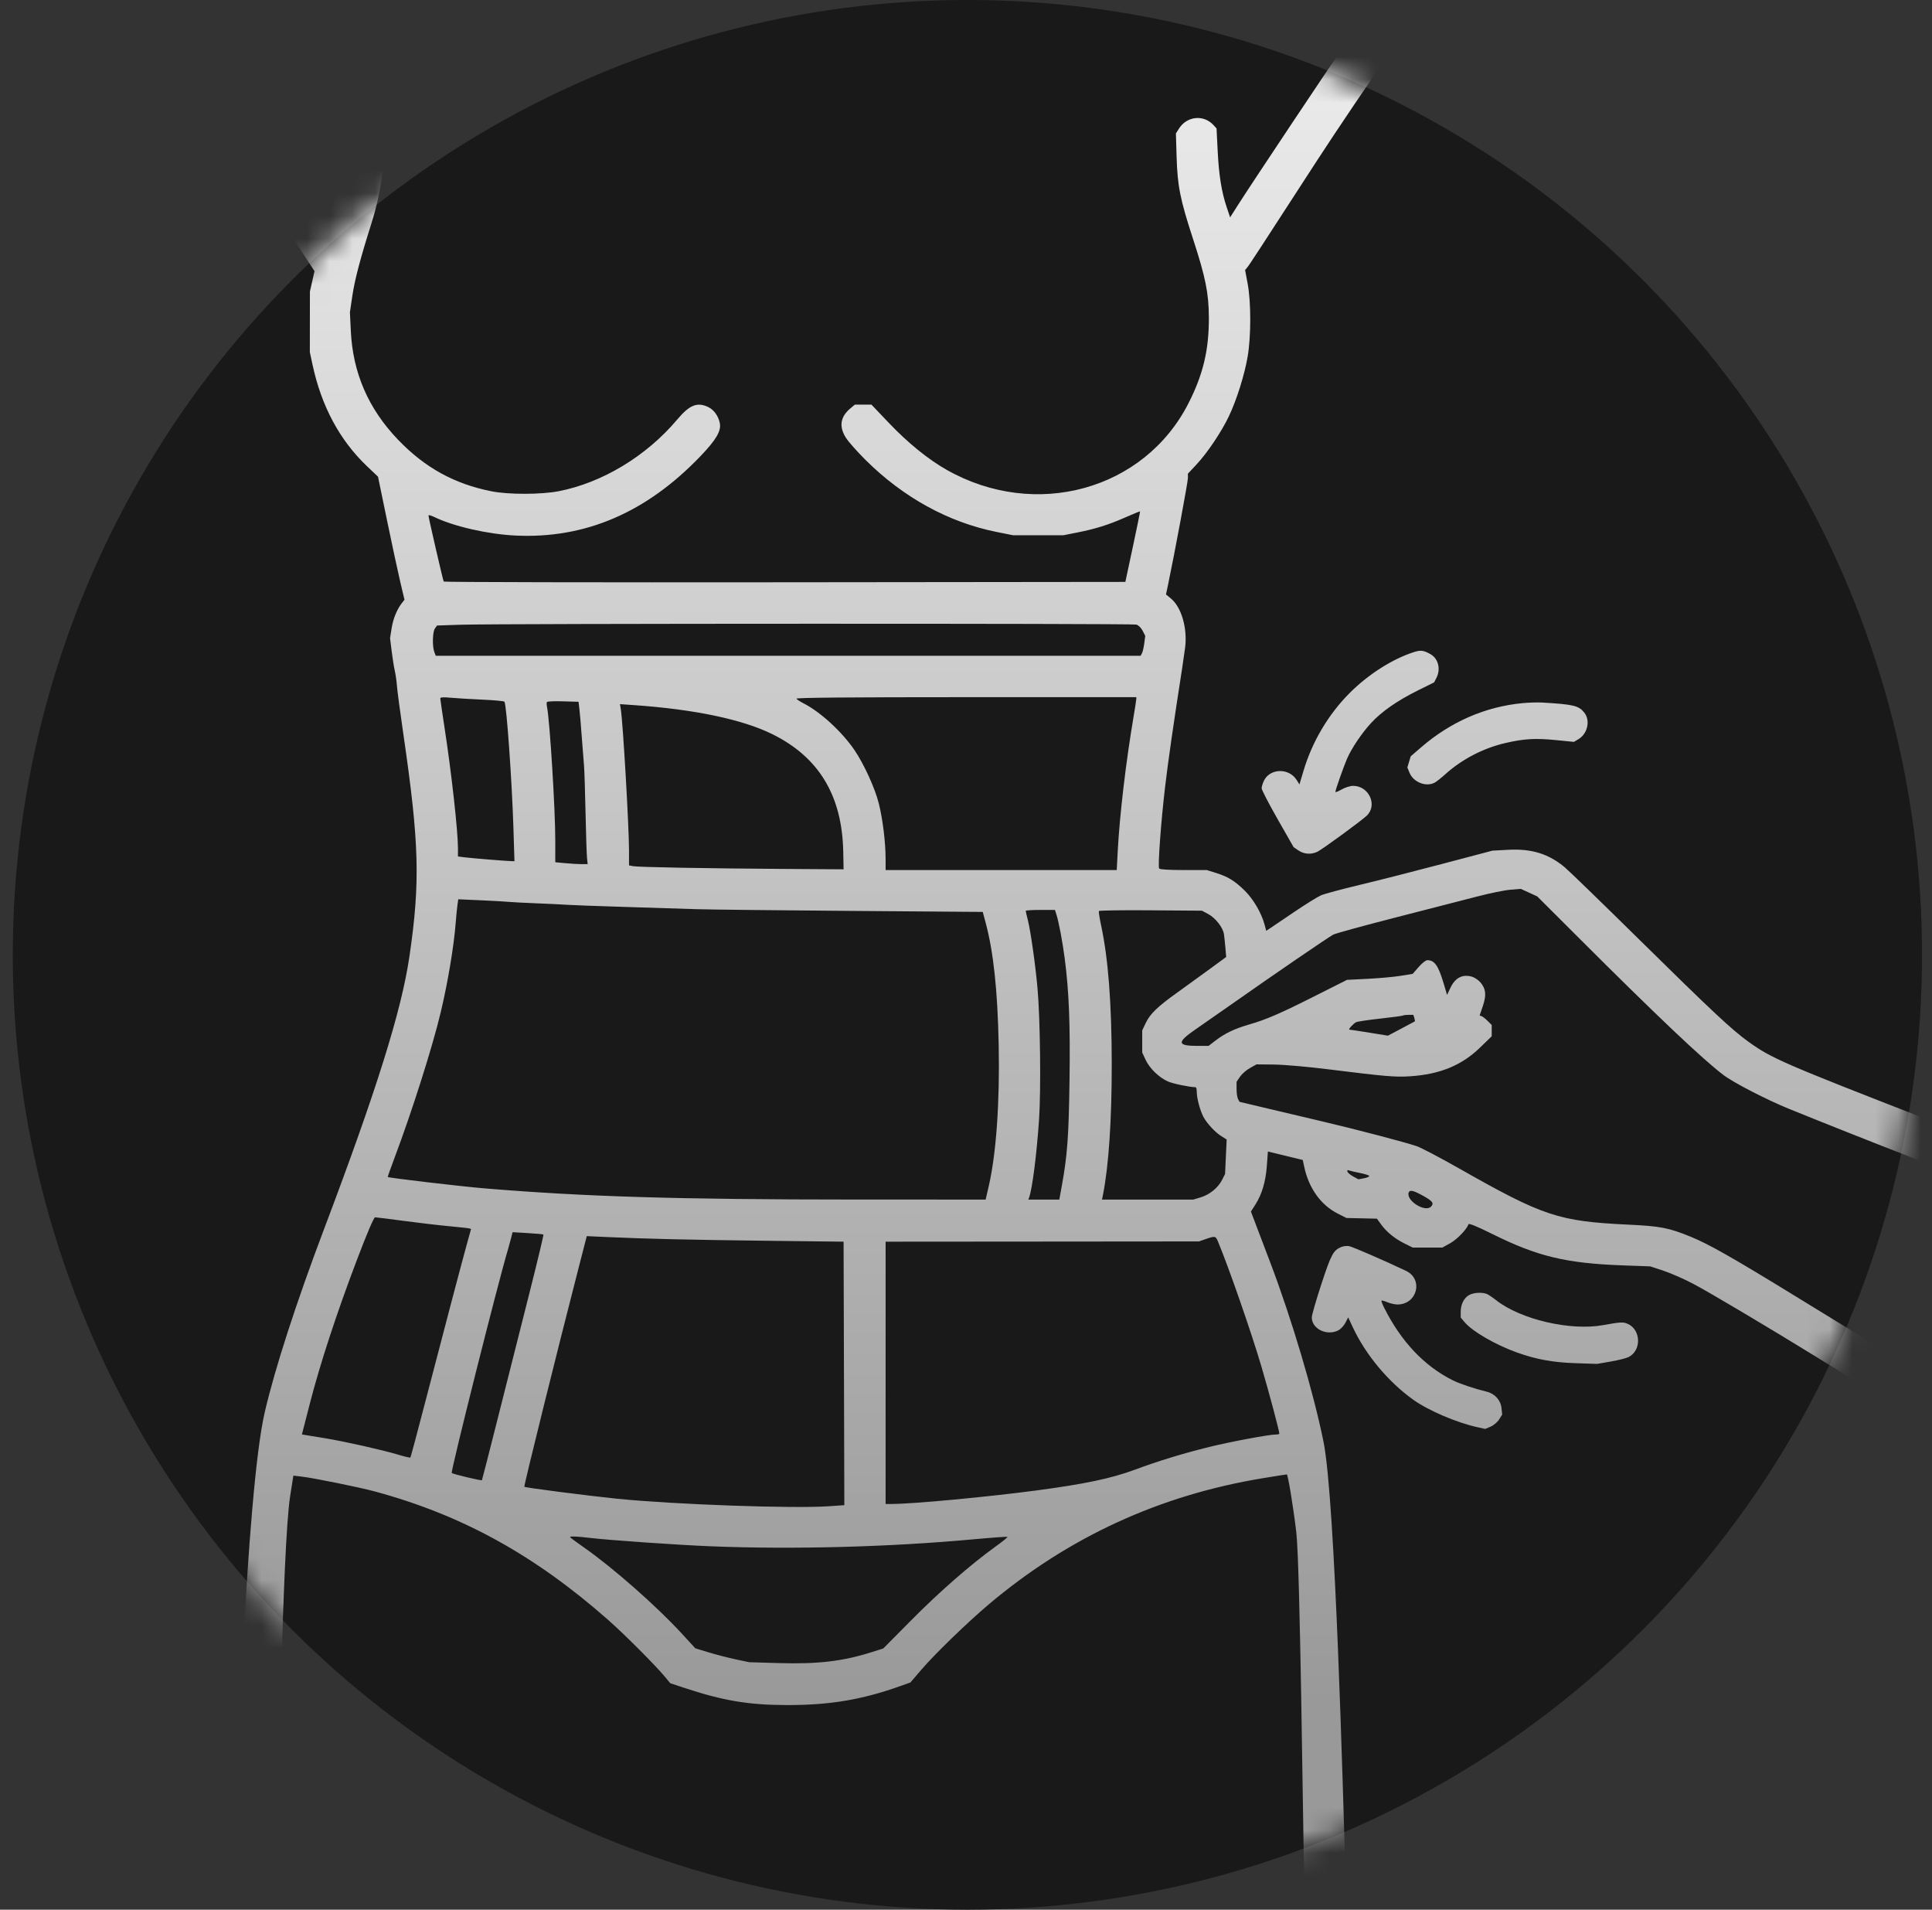 <svg xmlns="http://www.w3.org/2000/svg" fill="none" viewBox="0 0 85 84" height="84" width="85">
<rect x="0" y="0" width="85" height="84" fill="#333333" stroke="none"/>
<circle fill="#191919" r="42" cy="42" cx="42.562"></circle>
<mask height="84" width="85" y="0" x="0" maskUnits="userSpaceOnUse" style="mask-type:alpha" id="mask0_457_10">
<circle fill="#875024" r="42" cy="42" cx="42.438"></circle>
</mask>
<g mask="url(#mask0_457_10)">
<path fill="url(#paint0_linear_457_10)" d="M40.291 -14.96C40.037 -14.883 39.815 -14.674 39.702 -14.402C39.508 -13.936 39.626 -11.47 39.894 -10.411C40.459 -8.18 42.071 -6.576 44.69 -5.635C44.968 -5.535 45.187 -5.447 45.177 -5.438C45.134 -5.398 42.204 -4.641 39.692 -4.019C38.183 -3.646 36.874 -3.292 36.783 -3.231C36.443 -3.008 36.328 -2.363 36.56 -1.982C36.737 -1.69 37.029 -1.554 37.398 -1.59C37.563 -1.606 39.669 -2.119 42.077 -2.731C44.486 -3.342 47.055 -3.977 47.787 -4.143L49.117 -4.445L49.863 -4.308C50.273 -4.233 51.075 -4.095 51.645 -4.003C52.85 -3.808 53.566 -3.613 54.351 -3.267C55.929 -2.571 57.275 -1.221 58.682 1.08L59.21 1.945L59.022 2.185C58.825 2.437 55.065 8.075 54.467 9.015L54.12 9.561L53.97 9.115C53.742 8.44 53.626 7.708 53.572 6.627L53.523 5.65L53.396 5.509C52.962 5.029 52.221 5.101 51.869 5.658L51.735 5.87L51.766 6.91C51.805 8.194 51.921 8.771 52.495 10.53C53.039 12.197 53.181 12.904 53.185 13.962C53.191 15.389 52.935 16.466 52.29 17.735C50.346 21.556 45.562 22.877 41.656 20.67C40.842 20.211 39.947 19.485 39.109 18.605L38.339 17.797H37.975H37.611L37.409 17.967C36.968 18.338 36.905 18.764 37.216 19.255C37.325 19.428 37.713 19.866 38.077 20.228C39.739 21.881 41.728 22.974 43.847 23.399L44.575 23.545L45.678 23.544L46.781 23.544L47.365 23.429C48.193 23.266 48.761 23.088 49.502 22.762C49.856 22.606 50.152 22.485 50.158 22.494C50.165 22.502 50.022 23.203 49.841 24.052L49.511 25.596L34.532 25.612C26.293 25.621 19.539 25.607 19.522 25.581C19.489 25.527 18.851 22.764 18.851 22.675C18.851 22.644 18.964 22.673 19.103 22.74C19.963 23.156 21.459 23.498 22.678 23.557C25.743 23.705 28.437 22.549 30.816 20.067C31.507 19.346 31.734 18.96 31.67 18.619C31.611 18.304 31.411 18.025 31.159 17.905C30.674 17.674 30.337 17.81 29.794 18.455C28.441 20.061 26.498 21.235 24.578 21.607C23.799 21.757 22.374 21.759 21.622 21.61C19.984 21.284 18.689 20.569 17.509 19.338C16.204 17.976 15.521 16.4 15.434 14.547L15.395 13.734L15.503 13.005C15.607 12.303 15.854 11.364 16.343 9.819C16.753 8.525 16.955 7.125 16.865 6.205L16.821 5.761L16.66 5.569C16.236 5.064 15.627 5.063 15.203 5.568L15.043 5.758L15.004 6.724C14.983 7.255 14.92 7.909 14.863 8.177C14.733 8.796 14.51 9.477 14.437 9.477C14.407 9.477 14.223 9.221 14.029 8.908C13.567 8.164 12.526 6.55 10.859 3.992L9.509 1.919L9.649 1.684C10.853 -0.327 12.171 -1.889 13.297 -2.638C14.352 -3.339 15.246 -3.636 17.434 -4.012C18.372 -4.173 19.239 -4.332 19.36 -4.365L19.58 -4.426L20.199 -4.299C21.34 -4.063 24.953 -3.199 28.243 -2.374L31.504 -1.556L31.8 -1.669C32.167 -1.809 32.345 -2.075 32.345 -2.482C32.345 -2.833 32.17 -3.151 31.9 -3.29C31.727 -3.38 24.428 -5.267 23.82 -5.379L23.567 -5.426L24.177 -5.643C26.759 -6.565 28.25 -7.974 28.931 -10.136C29.165 -10.88 29.296 -11.985 29.296 -13.213V-14.253L29.205 -14.429C29.155 -14.525 29.038 -14.675 28.946 -14.761L28.778 -14.918L28.437 -14.944L28.096 -14.969L27.889 -14.838C27.774 -14.767 27.628 -14.627 27.564 -14.529L27.447 -14.35L27.407 -12.82L27.366 -11.29L27.259 -10.899C26.87 -9.492 25.984 -8.479 24.527 -7.78C23.047 -7.069 20.2 -6.302 17.65 -5.927C15.194 -5.566 13.808 -5.133 12.46 -4.304C11.102 -3.469 9.744 -1.953 8.175 0.481C7.56 1.436 7.452 1.7 7.516 2.098C7.538 2.233 8.016 3.023 8.763 4.158C9.429 5.171 10.843 7.333 11.906 8.963L13.837 11.927L13.736 12.376L13.635 12.824L13.633 14.157L13.632 15.489L13.75 16.042C14.142 17.868 14.944 19.363 16.146 20.507L16.631 20.968L17.029 22.897C17.248 23.958 17.511 25.176 17.612 25.603L17.796 26.38L17.683 26.524C17.462 26.808 17.297 27.213 17.229 27.638L17.161 28.07L17.231 28.637C17.269 28.948 17.331 29.335 17.368 29.496C17.405 29.657 17.448 29.964 17.465 30.178C17.481 30.393 17.608 31.343 17.746 32.291C18.447 37.095 18.493 38.8 18.013 42.073C17.662 44.464 16.566 47.96 14.244 54.097C13.022 57.328 12.086 60.222 11.646 62.127C10.832 65.65 10.353 79.425 10.352 82.329L10.352 83.401L10.474 83.601C10.806 84.148 11.656 84.14 12.018 83.586L12.136 83.407L12.178 81.942C12.238 79.89 12.415 68.044 12.766 65.807L12.907 64.907L13.267 64.95C13.814 65.014 15.82 65.421 16.504 65.607C20.337 66.647 23.523 68.403 26.766 71.263C27.478 71.891 28.847 73.262 29.251 73.752L29.487 74.037L30.056 74.227C31.803 74.808 32.93 74.998 34.639 75C36.505 75.002 37.908 74.768 39.59 74.171L40.054 74.006L40.523 73.459C41.125 72.756 42.559 71.366 43.508 70.565C47.008 67.612 51.026 65.764 55.57 65.019C56.122 64.928 56.592 64.854 56.614 64.854C56.664 64.854 56.899 66.28 57.031 67.389C57.202 68.822 57.326 80.504 57.368 81.955L57.409 83.368L57.53 83.567C57.873 84.131 58.864 84.057 59.121 83.448L59.223 83.206L59.182 81.956C59.085 78.991 58.752 66.005 58.229 63.417C57.788 61.239 56.837 58.037 55.884 55.527C55.708 55.062 55.444 54.369 55.299 53.987L55.035 53.292L55.234 52.98C55.523 52.525 55.686 51.971 55.737 51.269L55.782 50.651L56.549 50.837L57.316 51.023L57.382 51.331C57.583 52.269 58.116 53.01 58.86 53.384L59.238 53.575L59.908 53.59L60.579 53.605L60.761 53.856C61.002 54.191 61.365 54.485 61.801 54.701L62.157 54.877H62.806H63.455L63.804 54.684C64.109 54.514 64.528 54.08 64.609 53.849C64.627 53.8 64.993 53.95 65.635 54.269C67.647 55.27 68.898 55.57 71.435 55.661L72.603 55.703L73.187 55.895C73.508 56.001 74.107 56.265 74.517 56.482C75.229 56.859 77.683 58.316 79.837 59.64C82.653 61.372 84.266 62.374 85.352 63.068L86.552 63.835L86.844 63.861C87.787 63.946 88.171 62.77 87.374 62.235C86.79 61.842 83.748 59.931 82.094 58.917C81.548 58.583 80.11 57.701 78.896 56.957C76.193 55.299 75.173 54.721 74.381 54.398C73.419 54.005 73.057 53.935 71.63 53.867C68.562 53.72 67.9 53.499 64.176 51.385C63.359 50.921 62.527 50.485 62.327 50.415C61.855 50.251 59.616 49.664 58.167 49.325C57.543 49.179 56.47 48.925 55.783 48.762L54.533 48.465L54.469 48.344C54.433 48.278 54.404 48.08 54.404 47.904V47.584L54.553 47.363C54.635 47.242 54.832 47.069 54.991 46.98L55.28 46.818L56.059 46.826C56.49 46.83 57.575 46.926 58.492 47.041C60.953 47.348 61.386 47.385 62.037 47.342C63.35 47.256 64.308 46.863 65.116 46.079L65.629 45.582V45.334V45.085L65.449 44.906C65.351 44.807 65.232 44.714 65.184 44.698L65.098 44.669L65.239 44.252C65.402 43.765 65.376 43.501 65.135 43.214C65.045 43.107 64.872 42.992 64.75 42.958C64.335 42.843 64.019 43.011 63.809 43.458L63.665 43.763L63.518 43.269C63.28 42.47 63.116 42.236 62.794 42.235C62.73 42.234 62.558 42.37 62.414 42.536L62.151 42.838L61.612 42.924C61.316 42.972 60.666 43.03 60.169 43.055L59.264 43.1L57.889 43.792C56.307 44.589 55.725 44.841 54.95 45.066C54.308 45.253 53.898 45.449 53.474 45.773L53.171 46.005H52.69C51.784 46.005 51.766 45.851 52.604 45.275C52.934 45.047 53.642 44.554 54.177 44.178C56.048 42.862 58.461 41.211 58.66 41.11C58.771 41.053 60.012 40.713 61.418 40.353C62.824 39.994 64.427 39.581 64.98 39.437C65.533 39.292 66.193 39.157 66.447 39.136L66.909 39.098L67.271 39.264L67.634 39.431L69.437 41.231C72.867 44.657 74.899 46.584 75.819 47.282C76.266 47.621 77.711 48.368 78.702 48.771C80.177 49.371 82.626 50.342 84.022 50.881C84.557 51.088 85.754 51.552 86.681 51.913L88.367 52.57H88.667C89.311 52.57 89.691 51.912 89.401 51.3C89.344 51.18 89.235 51.042 89.158 50.993C89.022 50.907 87.399 50.256 84.736 49.22C78.466 46.78 77.937 46.55 76.939 45.833C76.192 45.297 75.344 44.503 72.06 41.269C70.477 39.709 69.031 38.307 68.848 38.154C68.134 37.555 67.388 37.324 66.349 37.38L65.661 37.417L63.44 38.003C62.218 38.326 60.583 38.742 59.806 38.927C59.03 39.112 58.273 39.316 58.123 39.38C57.975 39.444 57.45 39.769 56.958 40.102C56.465 40.435 55.983 40.761 55.886 40.826L55.709 40.944L55.634 40.665C55.498 40.159 55.142 39.548 54.771 39.184C54.323 38.744 54.033 38.565 53.505 38.4L53.093 38.27H52.066C51.431 38.27 51.023 38.245 50.997 38.203C50.936 38.104 51.078 36.151 51.257 34.631C51.388 33.514 51.633 31.811 52.009 29.398C52.048 29.148 52.106 28.741 52.139 28.494C52.25 27.647 51.982 26.712 51.518 26.328L51.299 26.148L51.395 25.693C51.677 24.347 52.263 21.198 52.263 21.03V20.835L52.644 20.428C53.123 19.915 53.747 18.984 54.073 18.295C54.41 17.585 54.756 16.481 54.892 15.684C55.043 14.802 55.044 13.284 54.892 12.48L54.779 11.876L54.873 11.765C54.958 11.666 55.431 10.941 57.916 7.105C58.748 5.82 60.563 3.133 60.92 2.657L61.184 2.305V1.877V1.45L60.267 0.074C58.2 -3.027 56.891 -4.256 54.742 -5.111C53.914 -5.441 53.173 -5.619 51.615 -5.862C47.788 -6.46 45.135 -7.217 43.745 -8.11C42.581 -8.857 41.92 -9.815 41.619 -11.192C41.576 -11.389 41.53 -12.193 41.515 -12.979L41.489 -14.409L41.374 -14.568C41.112 -14.926 40.688 -15.08 40.291 -14.96ZM20.289 27.479L19.229 27.514L19.137 27.64C19.031 27.785 19.013 28.428 19.108 28.679L19.172 28.846H34.677H50.183L50.242 28.732C50.275 28.67 50.321 28.472 50.344 28.294L50.386 27.968L50.27 27.743C50.203 27.612 50.087 27.499 49.993 27.473C49.804 27.421 21.864 27.426 20.289 27.479ZM62.222 28.678C61.267 28.98 60.191 29.665 59.365 30.497C58.437 31.432 57.73 32.628 57.35 33.901L57.17 34.504L57.044 34.305C56.706 33.768 55.868 33.792 55.606 34.345C55.552 34.459 55.507 34.608 55.507 34.676C55.507 34.743 55.824 35.353 56.21 36.031L56.913 37.263L57.128 37.409C57.377 37.579 57.704 37.597 57.973 37.458C58.213 37.334 59.893 36.105 60.129 35.881C60.618 35.418 60.229 34.565 59.53 34.567C59.405 34.567 59.179 34.638 59.027 34.725C58.875 34.812 58.751 34.861 58.751 34.834C58.751 34.752 59.117 33.71 59.263 33.376C59.467 32.907 59.915 32.242 60.328 31.796C60.792 31.294 61.484 30.814 62.388 30.366L63.095 30.016L63.194 29.824C63.396 29.433 63.282 28.972 62.936 28.775C62.64 28.607 62.505 28.588 62.222 28.678ZM19.37 30.717C19.37 30.755 19.455 31.337 19.558 32.01C19.859 33.954 20.148 36.552 20.148 37.302V37.673L20.456 37.712C20.771 37.752 22.358 37.88 22.536 37.88H22.634L22.589 36.434C22.523 34.34 22.288 31.017 22.194 30.865C22.178 30.838 21.733 30.797 21.205 30.774C20.677 30.75 20.048 30.712 19.808 30.689C19.512 30.661 19.37 30.67 19.37 30.717ZM35.038 30.732C35.061 30.768 35.201 30.86 35.35 30.936C36.097 31.316 37.046 32.188 37.596 32.998C38.019 33.622 38.495 34.669 38.665 35.346C38.838 36.039 38.963 37.059 38.963 37.785V38.27H44.047H49.132L49.175 37.442C49.259 35.867 49.531 33.55 49.865 31.569C49.935 31.154 49.993 30.781 49.993 30.74V30.666H42.495C37.443 30.666 35.011 30.687 35.038 30.732ZM24.062 30.879C24.045 30.906 24.048 31.009 24.068 31.106C24.189 31.702 24.43 35.594 24.43 36.968V37.927L24.868 37.968C25.109 37.991 25.43 38.01 25.581 38.01L25.855 38.011L25.826 37.734C25.81 37.582 25.781 36.683 25.761 35.736C25.741 34.788 25.711 33.867 25.695 33.688C25.678 33.51 25.634 32.939 25.596 32.421C25.559 31.902 25.511 31.341 25.49 31.174L25.453 30.869L24.773 30.849C24.399 30.837 24.079 30.851 24.062 30.879ZM66.991 30.928C65.353 31.083 63.833 31.743 62.529 32.867L62.065 33.268L61.991 33.514L61.918 33.759L62.017 33.999C62.189 34.411 62.742 34.625 63.119 34.426C63.197 34.385 63.406 34.219 63.585 34.058C64.314 33.4 65.255 32.91 66.227 32.684C67.041 32.495 67.547 32.464 68.437 32.552L69.247 32.632L69.44 32.517C69.847 32.277 69.978 31.697 69.705 31.349C69.46 31.037 69.227 30.982 67.834 30.902C67.638 30.891 67.259 30.902 66.991 30.928ZM27.312 31.193C27.406 31.755 27.673 36.344 27.674 37.404L27.674 38.065L27.853 38.1C28.078 38.144 31.081 38.199 34.486 38.221L37.114 38.238L37.099 37.458C37.05 34.998 36.029 33.306 33.981 32.294C32.671 31.646 30.56 31.202 27.913 31.017L27.276 30.972L27.312 31.193ZM20.126 39.807C20.106 39.945 20.072 40.292 20.05 40.578C19.969 41.622 19.71 43.179 19.394 44.51C19.036 46.023 18.136 48.86 17.364 50.912C17.189 51.377 17.052 51.764 17.059 51.771C17.098 51.812 20.279 52.186 21.316 52.272C25.734 52.639 29.805 52.762 37.644 52.764L43.364 52.765L43.496 52.196C43.83 50.758 43.99 48.488 43.938 45.94C43.889 43.559 43.709 41.878 43.369 40.605L43.237 40.112L37.386 40.067C34.167 40.043 31.126 40.008 30.626 39.991C30.127 39.974 28.725 39.93 27.512 39.893C26.299 39.856 25.145 39.814 24.949 39.799C24.753 39.784 24.14 39.754 23.587 39.733C23.034 39.711 22.479 39.682 22.354 39.668C22.229 39.654 21.685 39.623 21.144 39.6L20.162 39.556L20.126 39.807ZM45.127 40.065C45.127 40.086 45.169 40.269 45.221 40.471C45.342 40.945 45.554 42.434 45.646 43.47C45.765 44.795 45.802 47.932 45.715 49.23C45.612 50.768 45.414 52.316 45.274 52.682L45.242 52.765H45.924H46.605L46.709 52.196C46.959 50.826 47.02 50 47.054 47.532C47.089 45.041 47.033 43.626 46.844 42.168C46.748 41.429 46.588 40.576 46.481 40.237L46.414 40.025H45.77C45.416 40.025 45.127 40.043 45.127 40.065ZM48.349 40.073C48.333 40.101 48.373 40.371 48.438 40.675C48.758 42.154 48.91 44.132 48.912 46.818C48.914 49.273 48.777 51.297 48.525 52.56L48.484 52.765H50.492H52.499L52.819 52.669C53.217 52.55 53.588 52.249 53.764 51.903L53.898 51.639L53.933 50.88L53.968 50.122L53.739 49.979C53.46 49.807 53.09 49.406 52.938 49.113C52.794 48.834 52.654 48.305 52.653 48.036C52.653 47.92 52.631 47.824 52.604 47.824C52.321 47.816 51.603 47.667 51.387 47.571C50.992 47.396 50.58 46.998 50.405 46.623L50.253 46.298V45.81V45.323L50.407 44.998C50.593 44.605 50.929 44.278 51.744 43.696C52.083 43.453 52.718 42.994 53.154 42.675L53.947 42.094L53.913 41.693C53.894 41.473 53.865 41.201 53.848 41.089C53.804 40.795 53.477 40.377 53.156 40.206L52.88 40.058L50.63 40.041C49.392 40.031 48.366 40.046 48.349 40.073ZM61.729 44.669C61.713 44.684 61.264 44.745 60.731 44.804C60.199 44.862 59.717 44.934 59.662 44.964C59.528 45.036 59.3 45.29 59.37 45.29C59.4 45.29 59.793 45.35 60.244 45.423L61.063 45.555L61.643 45.249C61.962 45.081 62.232 44.936 62.245 44.927C62.257 44.918 62.247 44.849 62.224 44.775L62.181 44.64H61.969C61.853 44.64 61.745 44.653 61.729 44.669ZM59.282 51.536C59.298 51.586 59.413 51.683 59.537 51.751L59.763 51.874L60.003 51.829C60.135 51.804 60.243 51.76 60.243 51.73C60.243 51.701 60.065 51.642 59.848 51.599C59.63 51.556 59.407 51.503 59.352 51.482C59.286 51.457 59.263 51.475 59.282 51.536ZM61.977 52.456C61.852 52.806 62.693 53.34 62.956 53.077C63.101 52.931 63.034 52.836 62.622 52.605C62.185 52.361 62.024 52.324 61.977 52.456ZM15.692 55.446C14.8 57.796 14.084 59.984 13.629 61.749L13.283 63.096L13.488 63.13C13.601 63.148 13.97 63.209 14.309 63.264C15.145 63.401 16.821 63.777 17.485 63.976C17.784 64.066 18.041 64.127 18.055 64.113C18.069 64.099 18.369 62.98 18.72 61.627C19.467 58.75 20.339 55.444 20.566 54.63L20.725 54.058L20.648 54.034C20.605 54.021 20.205 53.977 19.759 53.936C19.313 53.895 18.417 53.791 17.769 53.703C17.12 53.616 16.55 53.545 16.502 53.545C16.447 53.545 16.148 54.245 15.692 55.446ZM22.482 54.474C22.443 54.624 22.385 54.835 22.353 54.942C21.927 56.353 19.816 64.745 19.875 64.792C19.942 64.845 21.183 65.141 21.203 65.109C21.213 65.094 21.538 63.824 21.925 62.287C22.313 60.75 22.924 58.33 23.284 56.91C23.643 55.49 23.924 54.317 23.908 54.303C23.892 54.289 23.58 54.26 23.215 54.239L22.552 54.2L22.482 54.474ZM25.491 55.632C24.541 59.315 23.04 65.367 23.069 65.397C23.111 65.439 25.815 65.787 27.155 65.924C29.652 66.177 34.885 66.363 36.449 66.255L37.147 66.207L37.131 60.412L37.114 54.617L33.675 54.576C30.308 54.536 28.461 54.493 26.696 54.413L25.816 54.373L25.491 55.632ZM53.042 54.504L52.75 54.606L45.857 54.612L38.963 54.617V60.386L38.963 66.154L39.239 66.154C40.146 66.154 43.422 65.848 45.579 65.562C47.697 65.282 48.892 65.031 49.906 64.655C50.974 64.259 52.024 63.938 53.204 63.646C54.116 63.42 55.832 63.099 56.128 63.099C56.215 63.099 56.286 63.083 56.286 63.063C56.286 62.946 55.834 61.253 55.506 60.139C55.053 58.6 54.071 55.776 53.582 54.601C53.484 54.365 53.456 54.36 53.042 54.504ZM59.011 54.85C58.661 54.995 58.566 55.171 58.137 56.478C57.904 57.187 57.713 57.849 57.713 57.949C57.713 58.454 58.38 58.777 58.883 58.516C58.988 58.462 59.128 58.311 59.194 58.182L59.315 57.947L59.516 58.377C60.08 59.586 61.069 60.774 62.166 61.561C62.83 62.038 64.057 62.566 64.981 62.773L65.34 62.853L65.58 62.753C65.712 62.697 65.881 62.555 65.955 62.437L66.09 62.222L66.061 61.941C66.025 61.587 65.768 61.302 65.404 61.214C64.856 61.08 64.222 60.867 63.909 60.711C62.657 60.083 61.644 59.011 60.895 57.519C60.817 57.364 60.766 57.225 60.781 57.21C60.795 57.195 60.913 57.227 61.042 57.281C61.172 57.335 61.369 57.38 61.481 57.38C62.352 57.38 62.635 56.268 61.856 55.899C60.893 55.441 59.494 54.835 59.347 54.811C59.251 54.796 59.1 54.813 59.011 54.85ZM64.64 56.961C64.411 57.086 64.266 57.371 64.266 57.696V57.955L64.437 58.158C64.777 58.563 65.783 59.147 66.724 59.486C67.583 59.795 68.319 59.929 69.327 59.962L70.267 59.993L70.872 59.888C71.205 59.83 71.558 59.741 71.657 59.689C72.233 59.391 72.195 58.472 71.597 58.224C71.403 58.144 71.28 58.151 70.527 58.288C69.089 58.549 66.898 58.038 65.823 57.19C65.698 57.091 65.532 56.977 65.454 56.935C65.26 56.832 64.855 56.845 64.64 56.961ZM25.079 67.612C25.079 67.627 25.355 67.832 25.693 68.068C26.965 68.957 28.874 70.636 29.993 71.852L30.592 72.503L31.161 72.677C31.473 72.773 32.006 72.911 32.345 72.984L32.962 73.115L34.264 73.153C35.986 73.203 37.073 73.075 38.342 72.674L38.86 72.51L40.096 71.263C41.326 70.021 42.698 68.822 43.782 68.041C44.096 67.816 44.339 67.618 44.324 67.603C44.308 67.587 43.643 67.634 42.846 67.707C39.145 68.048 34.93 68.161 31.275 68.016C29.882 67.962 26.738 67.743 25.956 67.647C25.405 67.58 25.079 67.567 25.079 67.612Z" clip-rule="evenodd" fill-rule="evenodd"></path>
</g>
<defs>
<linearGradient gradientUnits="userSpaceOnUse" y2="75" x2="48.5" y1="-15" x1="48.5" id="paint0_linear_457_10">
<stop stop-color="white"></stop>
<stop stop-color="#999999" offset="1"></stop>
</linearGradient>
</defs>
</svg>
